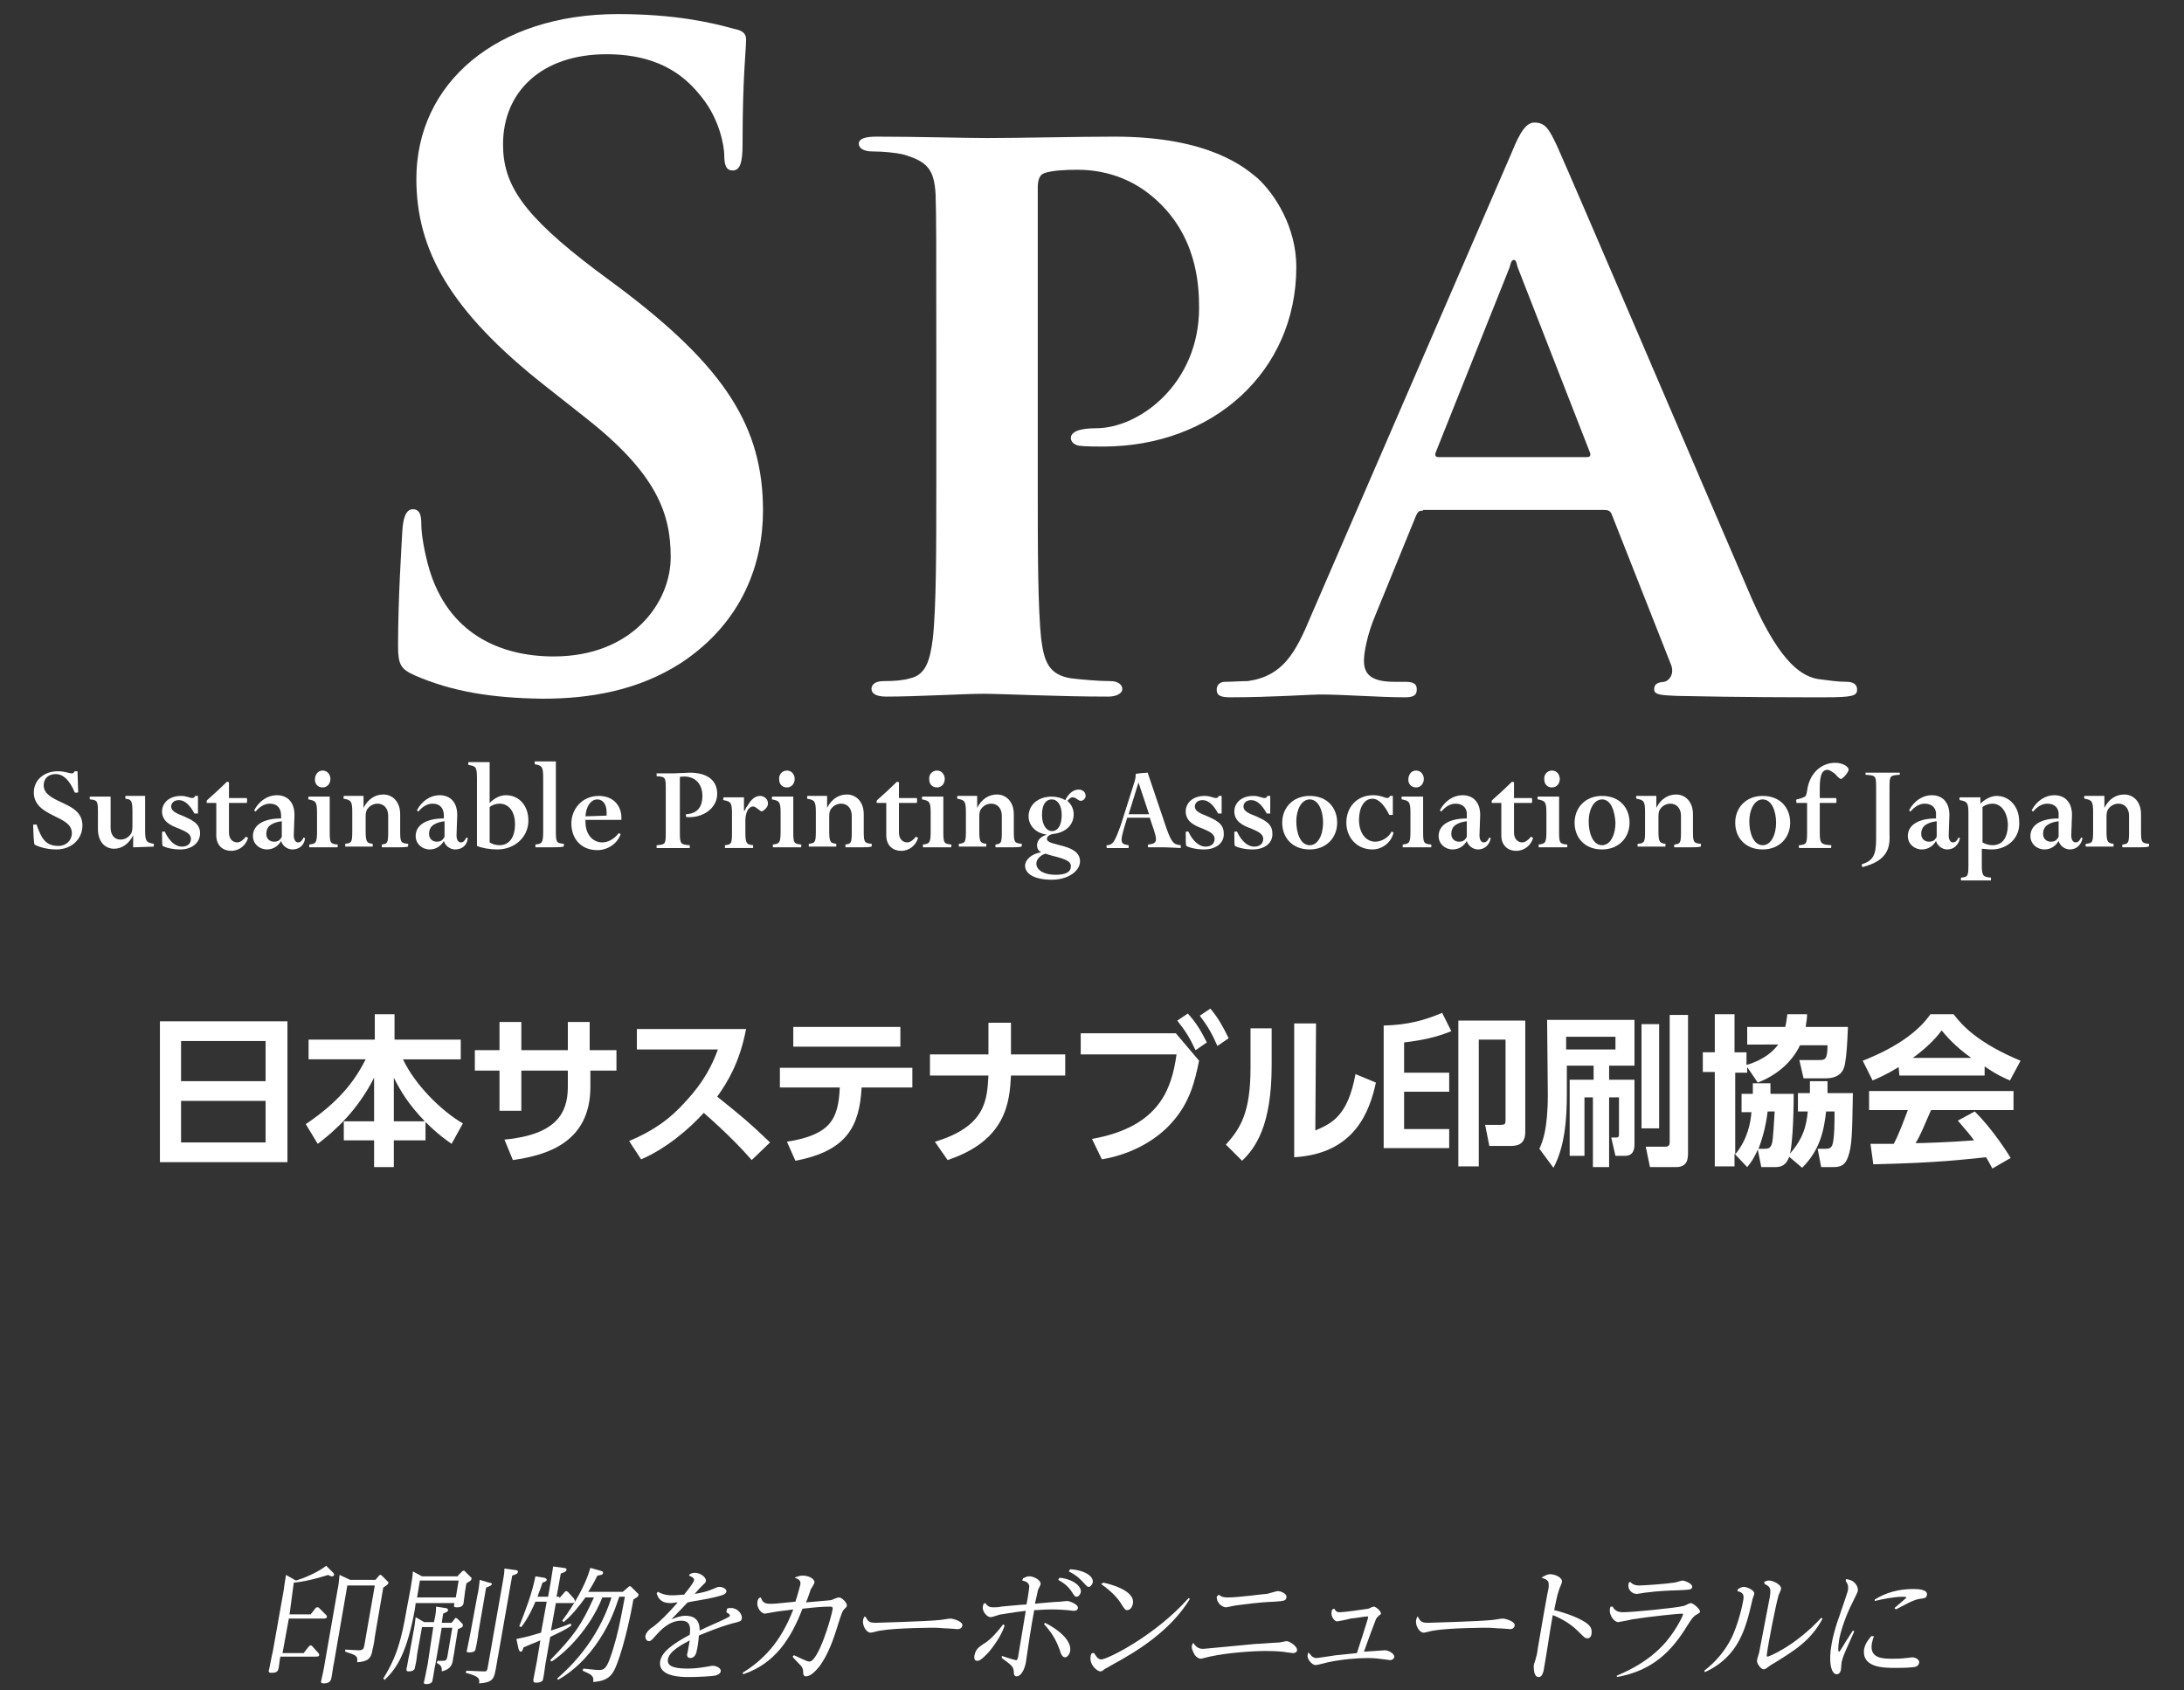 <?xml version="1.0" encoding="utf-8"?>
<!-- Generator: Adobe Illustrator 27.2.0, SVG Export Plug-In . SVG Version: 6.00 Build 0)  -->
<svg version="1.1" id="レイヤー_1" xmlns="http://www.w3.org/2000/svg" xmlns:xlink="http://www.w3.org/1999/xlink" x="0px"
	 y="0px" viewBox="0 0 310 240" style="enable-background:new 0 0 310 240;" xml:space="preserve">
<rect x="0" y="0" width="310" height="240" fill="#333333" stroke="none"/>
<style type="text/css">
	.st0{fill:#FFFFFF;}
</style>
<g>
	<path class="st0" d="M41.1,229.2h3l0.7-0.9c0.1-0.1,0.1-0.1,0.3-0.1c0.1,0,0.1,0,0.2,0.1l1,1c0.1,0.1,0.1,0.2,0.1,0.3
		c0,0.2-0.4,0.2-0.5,0.2H41l-0.9,4.9h3l0.7-0.9c0.1-0.1,0.2-0.2,0.3-0.2s0.2,0.1,0.2,0.1l0.9,1c0.1,0.1,0.1,0.2,0.1,0.3
		c0,0.2-0.3,0.2-0.5,0.2h-5c-0.1,0.3-0.2,1.6-0.3,1.8c-0.1,0.5-0.7,0.5-1,0.5c-0.4,0-0.4-0.2-0.3-0.5c0.1-0.4,0.4-2.1,0.5-2.4l1.6-9
		c0-0.3,0.2-1.3,0.3-2l1.4,0.8c2-0.6,3.7-1.6,4.3-2.1l1,1c0.1,0.2,0.2,0.2,0.1,0.3c0,0.2-0.2,0.2-0.3,0.2s-0.2,0-0.5-0.2
		c-0.7,0.2-2.8,0.9-4.9,1.1L41.1,229.2z M49.7,224.3h3.6l0.5-0.6c0.1-0.1,0.1-0.1,0.2-0.1c0.1,0,0.2,0.1,0.2,0.1l0.8,0.8
		c0.1,0.1,0.2,0.2,0.1,0.3c0,0.1-0.1,0.2-0.7,0.6l-1.2,7c0,0.2-0.2,1.4-0.3,1.7c-0.2,1.4-0.7,1.8-2.2,1.9c0.1-0.9-0.1-1-1.7-1.5
		v-0.3l1.9,0.1c0.6,0,0.7-0.2,0.8-0.6l1.5-8.6h-3.9l-1.9,11c-0.1,0.3-0.3,2-0.4,2.3c-0.1,0.4-0.5,0.6-1,0.6c-0.4,0-0.5-0.1-0.4-0.4
		c0.1-0.4,0.5-2.3,0.5-2.5l1.8-10.3c0.2-0.9,0.2-1.4,0.3-2.2L49.7,224.3z"/>
	<path class="st0" d="M65,223.7l0.6-0.6c0.1-0.1,0.2-0.1,0.2-0.1s0.2,0,0.2,0.1l0.8,0.8c0.1,0.1,0.2,0.1,0.1,0.3
		c0,0.2-0.1,0.2-0.7,0.6L66,226c0,0.2-0.2,1.4-0.2,1.6c-0.1,0.6-0.7,0.6-1,0.6c-0.4,0-0.4-0.1-0.3-0.6H59l-0.1,0.8
		c-1.1,6.1-2.5,8.4-4.3,10.1l-0.2-0.2c1.9-3,2.6-5.6,3.3-9.7l0.6-3.2c0.1-0.8,0.3-1.6,0.3-2.3l1.3,0.7H65V223.7z M61.5,231h-1.6
		l-0.7,3.9c0,0.3-0.2,1.5-0.3,1.8c0,0.2-0.1,0.6-0.9,0.6c-0.3,0-0.3-0.1-0.3-0.4c0.1-0.3,0.3-1.7,0.4-2l0.6-3.3
		c0.1-0.4,0.2-1.2,0.3-2l1.2,0.7h1.4l0.1-0.5c0.1-0.3,0.2-1.1,0.2-1.7l1.3,0.2c0.2,0,0.4,0.1,0.4,0.3c0,0.1,0,0.2-0.7,0.5l-0.2,1.3
		h1.4l0.4-0.5c0.1-0.1,0.1-0.2,0.2-0.2s0.1,0.1,0.2,0.1l0.7,0.7c0.1,0.1,0.1,0.1,0.1,0.3s-0.2,0.3-0.7,0.5l-0.5,3.1
		c0,0.2-0.2,1-0.2,1.2c-0.1,0.7-0.3,1.4-1.6,1.7c0-0.4,0.1-0.8-0.7-1.2l0.1-0.3h0.7c0.5,0,0.6-0.1,0.7-0.6l0.7-4.1h-1.5l-0.9,5.2
		c-0.1,0.3-0.3,1.8-0.4,2.2c0,0.2-0.1,0.6-0.9,0.6c-0.3,0-0.4-0.1-0.3-0.4c0.1-0.3,0.4-2,0.5-2.4L61.5,231z M59.6,224.4l-0.4,2.4
		h5.5l0.4-2.4H59.6z M73.1,222.9c0.2,0,0.5,0.1,0.4,0.3c0,0.2-0.2,0.3-0.8,0.5l-2,11.4c-0.1,0.4-0.3,1.9-0.4,2.2
		c-0.2,1-0.4,1.6-2.3,1.7c0.1-0.6,0.1-1-1.9-1.5l0.1-0.3l2.4,0.1c0.4,0,0.5,0,0.6-0.4l2.2-12.5c0.1-0.6,0.2-1.1,0.2-1.7L73.1,222.9z
		 M69.4,224.7c0.2,0,0.5,0.1,0.4,0.2c0,0.2-0.3,0.3-0.8,0.5l-1.1,6.4c0,0.3-0.3,2-0.4,2.3c0,0.2-0.1,0.5-0.9,0.5
		c-0.4,0-0.4-0.1-0.3-0.4c0.1-0.4,0.4-2.1,0.5-2.5l1-5.4c0.1-0.3,0.2-1.1,0.3-2L69.4,224.7z"/>
	<path class="st0" d="M79.4,226.9l0.7-0.8c0.1-0.1,0.1-0.2,0.3-0.2c0.1,0,0.1,0.1,0.2,0.1l0.9,1c0,0.1,0.1,0.2,0.1,0.3
		c0,0.3-0.3,0.3-0.4,0.3h-2.3l-0.7,3.9c1.6-0.5,2-0.7,2.8-1l0.1,0.3c-1,0.7-2.2,1.2-3,1.6l-0.6,3.4c-0.1,0.4-0.3,2.2-0.4,2.5
		c0,0.2-0.1,0.6-1,0.6c-0.4,0-0.4-0.2-0.4-0.4c0.1-0.4,0.4-2.2,0.5-2.6l0.5-3c-1.5,0.6-1.7,0.7-2.4,1c-0.1,0.4-0.2,0.6-0.4,0.6
		c-0.1,0-0.2-0.1-0.3-0.4l-0.3-1.4c1.6-0.3,2.8-0.7,3.5-0.9l0.8-4.4H76c-0.3,0.7-1,2.3-2,3.6l-0.3-0.1c0.9-2.3,1.8-4.6,2.3-7.1
		l1.2,0.2c0.1,0,0.4,0.1,0.4,0.3s-0.3,0.3-0.6,0.4c-0.3,1-0.5,1.3-0.7,2h1.5l0.4-2.3c0.2-1.3,0.3-1.8,0.3-2l1.5,0.2
		c0.2,0,0.5,0.1,0.4,0.3c0,0.1-0.1,0.3-0.8,0.5l-0.6,3.3h0.4V226.9z M89.1,225.4c0.1-0.1,0.2-0.2,0.3-0.2c0.1,0,0.2,0.1,0.2,0.1
		l0.9,0.9c0.1,0.1,0.2,0.1,0.1,0.3c0,0.2-0.1,0.2-0.7,0.6c-0.5,3-1.7,8-2.7,10c-0.7,1.4-1.8,1.6-3,1.7c0.1-0.8-0.1-1-1.5-1.6
		l0.1-0.3c1.8,0.2,2,0.2,2.3,0.2c0.9,0,1.2-0.7,1.9-2.9c0.7-2.3,0.9-3.3,1.7-7.5h-0.8c-0.5,1.4-1.1,3.5-2.9,6.2
		c-1.5,2.3-3.6,4.4-5.8,5.6l-0.1-0.2c1.7-1.5,5.7-5.2,7.7-11.5h-1.3c-1.8,4.5-5.2,7.8-7.2,9.1l-0.2-0.2c3.3-3.4,4.4-4.9,6.2-8.9
		h-1.2c-1,1.4-2.1,2.7-3.1,3.5l-0.2-0.2c1.7-2.3,3.3-5,4-7.5l1.4,0.4c0.3,0.1,0.4,0.1,0.4,0.3c0,0.3-0.3,0.3-0.8,0.4
		c-0.3,0.6-0.6,1.2-1.3,2.3h4.9L89.1,225.4z"/>
	<path class="st0" d="M103.2,228.4c0.2-0.1,0.3-0.1,0.6-0.1c0.9,0,1.6,0.9,1.5,1.5c-0.1,0.4-0.2,0.4-1.4,0.7
		c-2.1,0.6-3.7,1.3-4.7,1.7c0,0.3-0.2,1.9-0.3,2.1c0,0.2-0.2,1.1-0.9,1.1c-0.6,0-0.5-0.6-0.4-0.8l0.3-1.7c-1.1,0.6-2.9,1.5-3.1,2.7
		c-0.1,0.8,0.5,1.3,2.8,1.3c0.9,0,1.8-0.1,2.9-0.3c0.5-0.1,0.6-0.1,0.7-0.1c0.4,0,1.2,0.3,1.1,0.8c-0.1,0.4-0.5,0.5-0.8,0.6
		c-0.6,0.1-2.5,0.2-3.7,0.2c-1,0-4.4,0-4.1-2.2c0.2-1.3,1.6-2.4,4.2-3.8c0.1-0.9,0.2-2-1.2-2c-1.7,0-2.9,1.3-3.7,2.2
		c-0.6,0.7-0.7,0.7-0.9,0.7c-0.3,0-0.5-0.3-0.5-0.7c0.1-0.6,0.7-1.1,1.2-1.4c1-0.8,2-1.8,3.4-3.4c-0.3,0-0.7,0.1-1,0.1
		c-1.5,0-1.8-0.8-2-1.4l0.2-0.2c0.2,0.1,0.8,0.5,2,0.5c0.6,0,1.4-0.1,1.7-0.1c0.4-0.5,1.3-1.6,1.4-2c0.1-0.3-0.2-0.5-0.7-0.7
		l0.1-0.2c0.2-0.1,0.4-0.2,0.7-0.2c0.8,0,1.6,0.6,1.6,1.1c0,0.3-0.2,0.4-0.6,0.8c-0.2,0.2-0.5,0.5-1,1.1c1.2-0.2,1.9-0.4,2.6-0.7
		c0.5-0.2,0.6-0.3,0.9-0.3c0.5,0,1.1,0.3,1,0.7s-0.6,0.5-1.8,0.8c-1.2,0.3-2.3,0.4-3.7,0.7c-0.2,0.2-1.5,1.6-2.3,2.4
		c0.6-0.2,1.2-0.5,2-0.5c2.1,0,2,1.7,2,2.1c1.2-0.6,2.5-1.1,3.7-1.7c0.4-0.2,0.6-0.3,0.6-0.4c0-0.3-0.4-0.4-0.5-0.5L103.2,228.4z"/>
	<path class="st0" d="M113,223.9c0.3-0.1,0.5-0.2,1-0.2c0.8,0,1.7,0.5,1.6,1c0,0.1-0.4,0.8-0.5,0.9c-0.1,0.3-0.5,1.5-0.7,1.9
		c0.2,0,3.3-0.3,3.4-0.3c0.2,0,0.4-0.1,0.6-0.2c0.5-0.2,0.6-0.2,0.7-0.2c0.4,0,1.2,0.8,1.1,1.2c0,0.1-0.1,0.2-0.4,0.5
		c-0.2,0.2-0.3,0.4-0.9,2.3c-0.6,2-1.4,4.2-2.6,5.8c-0.5,0.6-1.2,1.4-1.9,1.4c-0.4,0-0.4-0.4-0.4-0.7c0-0.4-0.2-0.7-0.4-0.9
		c-0.2-0.2-1-1-1.1-1.2l0.2-0.2c1.9,0.9,2,0.9,2.2,0.9c1.2,0,3-5.8,3.3-7.5c0-0.2-0.1-0.3-0.3-0.3c-1.2,0-2.2,0.1-4,0.3
		c-1.6,4.2-3.9,7.8-8.4,9.3l-0.1-0.2c2.9-1.8,5.4-4.3,7.2-9c-1.3,0.2-1.8,0.2-2.9,0.4l-1.1,0.2c-0.6,0-1.2-0.9-1.1-1.6
		c0-0.2,0.1-0.4,0.2-0.6l0.3-0.1c0.2,0.7,0.6,0.9,1.3,0.9c0.5,0,0.8,0,3.6-0.3c0.4-1.2,0.6-2.1,0.7-2.4c0.1-0.6-0.2-0.8-0.8-1
		L113,223.9z"/>
	<path class="st0" d="M122.9,229.6c0.3,0.6,0.5,0.8,1.4,0.8c0,0,7.3-0.2,9.1-0.4c0.2,0,1.2-0.2,1.5-0.2c0.4,0,1.8,0.4,1.7,1
		c-0.1,0.4-0.4,0.5-0.7,0.5c-0.2,0-1.1-0.1-1.3-0.1c-0.6,0-1.3-0.1-1.9-0.1c-0.3,0-5.3,0-7.7,0.4c-0.2,0-1.2,0.3-1.4,0.3
		c-0.7,0-1.2-1.1-1.1-1.7c0-0.2,0.1-0.4,0.2-0.6L122.9,229.6z"/>
	<path class="st0" d="M142.6,230.8c-0.3,0.9-0.9,2.1-2.2,3.7c-1.2,1.3-1.5,1.3-1.7,1.3c-0.5,0-0.4-0.6-0.4-0.7
		c0.2-1,0.6-1.2,1.3-1.7c0.7-0.4,1.5-1.1,2.8-2.8L142.6,230.8z M142.2,235.1c0.3,0.1,1.8,0.6,2,0.6s0.2-0.1,0.3-0.4
		c0.3-1.8,0.8-4.8,1.1-6.6c-1.8,0.2-3.3,0.5-3.5,0.5s-1.2,0.4-1.5,0.4c-0.5,0-1.2-0.8-1.1-1.5c0-0.1,0.1-0.2,0.1-0.4l0.3-0.1
		c0.2,0.4,0.5,0.6,1.1,0.6c0.3,0,0.7,0,1.1-0.1c0.1,0,3-0.3,3.6-0.3c0.2-0.9,0.4-2.4,0.4-2.6c-0.1-0.6-0.6-0.7-1-0.8l0.1-0.3
		c0.2-0.1,0.5-0.3,0.9-0.3c0.7,0,1.7,0.6,1.6,1.1c0,0.2-0.4,0.8-0.4,1c-0.1,0.4-0.2,1-0.4,1.8c0.7-0.1,3.2-0.3,3.6-0.3
		c0.1,0,0.8-0.1,1-0.1c0.3,0,1.6,0.5,1.5,1c0,0.2-0.2,0.4-0.6,0.4l-0.9-0.1c-0.2,0-1-0.1-2.2-0.1s-1.9,0.1-2.5,0.1
		c-0.4,2.1-0.9,5.4-1.2,7.5c-0.2,1-0.7,1.9-1.3,1.9c-0.3,0-0.4-0.2-0.4-0.7c-0.1-0.7-0.2-0.8-1.7-1.9L142.2,235.1z M148.3,230.4
		c0.5,0.2,3.9,2,3.6,4c-0.1,0.6-0.5,0.9-0.7,0.9c-0.4,0-0.6-0.4-0.8-1.1c-0.3-0.8-0.8-2.1-2.2-3.6L148.3,230.4z M150.4,224
		c2,0.2,3.2,1.3,3,2.1c-0.1,0.3-0.3,0.6-0.6,0.6c-0.2,0-0.3-0.1-0.6-0.6c-0.7-1.1-1.5-1.5-2-1.8L150.4,224z M151.9,222.8
		c2,0.1,3.4,1,3.2,1.9c-0.1,0.3-0.3,0.6-0.6,0.6c-0.2,0-0.2-0.1-0.8-0.7c-0.8-0.9-1.6-1.3-2-1.5L151.9,222.8z"/>
	<path class="st0" d="M155.3,234.7c0.2,0.3,0.5,0.9,1,0.9c0.9,0,7.7-3.4,12.4-8.7l0.2,0.1c-2.8,4.6-7.6,7.5-11.1,9.4
		c-0.4,0.2-0.6,0.4-0.9,0.5c-0.4,0.3-0.5,0.4-0.7,0.4c-0.5,0-1.6-1-1.4-2.1c0-0.2,0.1-0.4,0.2-0.5L155.3,234.7z M156.6,224.7
		c0.5,0.1,4.6,1,4.2,3c-0.1,0.5-0.4,0.9-0.8,0.9c-0.3,0-0.4-0.2-0.8-0.8c-0.4-0.7-1.2-1.7-2.9-2.9L156.6,224.7z"/>
	<path class="st0" d="M169.4,233.3c0.3,0.4,0.6,0.8,1.4,0.8c0.2,0,6.2-0.6,7.4-0.7c0.5,0,2.8-0.2,3.3-0.2c0.2,0,1-0.2,1.1-0.2
		c0.5,0,1.6,0.8,1.5,1.3c0,0.2-0.2,0.4-0.6,0.4c-0.1,0-0.6-0.1-0.8-0.1c-0.5-0.1-1.5-0.2-3-0.2c-1.7,0-5.2,0.2-8,0.8
		c-0.1,0-1.1,0.3-1.2,0.3c-0.6,0-1-0.6-1.1-0.9c-0.3-0.6-0.3-0.8-0.1-1.3L169.4,233.3z M173,226.4c0.2,0.2,0.5,0.4,1.3,0.4
		c1.5,0,5.1-0.5,5.4-0.5c0.3,0,1.4-0.4,1.7-0.4s1.3,0.3,1.2,0.9c-0.1,0.5-0.4,0.5-1.7,0.6c-2.5,0.1-4.4,0.4-5.2,0.5
		c-0.3,0-1.5,0.3-1.7,0.3c-0.3,0-1.3-0.4-1.3-1.5L173,226.4z"/>
	<path class="st0" d="M186,234.9c0.1,0.2,0.4,0.5,0.9,0.5c0.1,0,1.4-0.2,2.1-0.3c0.4-0.1,1.9-0.2,3.6-0.4c0.1-0.3,1.6-4.9,1.6-5.1
		c0-0.1,0-0.1-0.2-0.1c-0.3,0-1.3,0.2-2.3,0.3c-0.3,0.1-1.8,0.4-1.9,0.4c-0.4,0-0.9-0.7-0.8-1.3c0-0.2,0.1-0.3,0.1-0.4l0.3-0.1
		c0.2,0.4,0.4,0.5,0.8,0.5c0.6,0,3.4-0.4,4-0.5c0.1,0,0.6-0.3,0.8-0.3c0.3,0,1.1,0.7,1,1c0,0.1-0.1,0.2-0.2,0.2
		c-0.3,0.3-0.4,0.4-0.5,0.6c-0.1,0.2-1.5,4-1.7,4.6c0.2,0,1.3-0.1,1.5-0.1s1.2-0.1,1.5-0.1c0.5,0,1.4,0.5,1.3,1
		c-0.1,0.3-0.4,0.4-0.6,0.4c-0.1,0-0.6-0.1-0.7-0.1c-0.8-0.1-1.5-0.2-2.4-0.2c-1.7,0-3.8,0.2-5.7,0.6c-0.3,0.1-1.6,0.4-1.8,0.4
		c-0.4,0-1.2-0.8-1.1-1.4c0-0.1,0.1-0.3,0.1-0.4L186,234.9z"/>
	<path class="st0" d="M201.3,229.6c0.3,0.6,0.5,0.8,1.4,0.8c0,0,7.3-0.2,9.1-0.4c0.2,0,1.2-0.2,1.5-0.2c0.4,0,1.8,0.4,1.7,1
		c-0.1,0.4-0.4,0.5-0.6,0.5c-0.2,0-1.1-0.1-1.3-0.1c-0.6,0-1.3-0.1-1.9-0.1c-0.3,0-5.3,0-7.7,0.4c-0.2,0-1.2,0.3-1.4,0.3
		c-0.7,0-1.2-1.1-1.1-1.7c0-0.2,0.1-0.4,0.2-0.6L201.3,229.6z"/>
	<path class="st0" d="M219.1,223.8c0.3-0.1,0.5-0.3,0.9-0.3c0.8,0,1.8,0.5,1.7,1.1c0,0.2-0.4,1-0.4,1.1c-0.3,0.8-0.5,2-0.7,2.9
		c2.1,0.5,4.2,1.4,4.9,2.1c0.3,0.3,0.5,0.7,0.4,1.3s-0.5,0.6-0.6,0.6c-0.3,0-0.4-0.1-1.3-1c-0.8-0.8-1.9-1.6-3.6-2.3
		c-0.4,2.2-0.9,5.7-1.3,7.9c-0.1,0.3-0.2,0.9-0.7,0.9c-0.7,0-0.7-1.2-0.7-1.6c0-0.2,0.3-0.9,0.3-1.1c0.2-0.6,0.2-0.9,0.3-1.5
		c0.4-2.4,1.4-8.1,1.5-8.4c0.1-1,0-1.2-1-1.5L219.1,223.8z"/>
	<path class="st0" d="M228.9,228.1c0.3,0.6,0.8,0.8,1.5,0.8c1.2,0,7.5-0.6,8.6-0.9c0.1,0,0.8-0.4,1-0.4c0.3,0,1.3,0.8,1.3,1.2
		c0,0.2-0.1,0.2-0.6,0.5c-0.4,0.3-0.5,0.4-1.2,1.5c-2.2,3.6-4.9,6.4-10,7.3v-0.2c4.8-2,6.9-4.5,8.1-6.3c0.8-1.2,1.3-2.3,1.3-2.4
		c0-0.1-0.1-0.1-0.2-0.1c-0.5,0-4.4,0.4-7,0.8c-0.3,0.1-2,0.4-2,0.4c-0.6,0-1.3-1-1.2-1.8c0-0.2,0.1-0.3,0.1-0.4L228.9,228.1z
		 M231.4,224.6c0.3,0.3,0.6,0.5,1.3,0.5c0.5,0,3.6-0.2,4.9-0.4c0.2,0,1.1-0.3,1.2-0.3c0.3,0,1.4,0.4,1.4,0.9
		c-0.1,0.4-0.1,0.4-2.4,0.5c-0.6,0-2.6,0.1-4.1,0.3c-0.2,0-1.2,0.2-1.4,0.2c-0.6,0-1.4-0.6-1.1-1.6L231.4,224.6z"/>
	<path class="st0" d="M246.7,225.6c0.2-0.1,0.5-0.3,0.8-0.3c0.5,0,1.6,0.5,1.5,1c0,0.1-0.3,0.8-0.3,1c-0.9,3.9-1.9,7.9-6.7,10.1
		l-0.1-0.2c1.7-1.3,3-2.9,3.9-4.7c0.7-1.5,1.3-3.5,1.6-5.1c0.2-0.9,0.1-1.3-0.8-1.5L246.7,225.6z M250.4,224.6
		c0.2-0.1,0.4-0.2,0.7-0.2c0.6,0,1.8,0.6,1.7,1.2c0,0.2-0.4,0.9-0.4,1.1c-0.3,1-1.4,6.5-1.6,8.1c0,0.1-0.1,0.4,0.1,0.4
		c0.2,0,3.9-1.5,7.6-5.5l0.2,0.1c-1.7,3.2-4.1,4.6-7,6.4c-0.1,0-0.6,0.4-0.9,0.6c-0.1,0.1-0.3,0.2-0.5,0.2c-0.3,0-1-0.8-0.9-1.3
		c0-0.2,0.3-1,0.3-1.1c0.2-1.1,1.2-6.3,1.5-7.8c0.2-1.3,0.1-1.5-0.7-1.9L250.4,224.6z"/>
	<path class="st0" d="M262,224.2c1.4,0.1,1.8,1.2,1.7,1.7c0,0.1-0.5,1.1-0.6,1.3c-1.6,3.1-2.1,5.6-2.1,6c-0.1,0.7-0.1,1.3,0,1.3
		s0.1,0,0.3-0.3c0.1-0.2,1.1-1.8,1.7-2.7l0.2,0.1c-0.2,0.4-1,2.3-1.2,2.7c-0.4,0.9-0.5,1.3-0.6,1.7c0,0.2-0.1,0.9-0.1,1.1
		c-0.1,0.4-0.3,0.6-0.6,0.6c-0.8,0-1.2-1.8-0.7-4.4c0.1-0.5,0.3-1.7,1.1-3.9c0.4-1.2,1.1-3.2,1.2-3.6c0.1-0.8-0.1-1-0.3-1.3V224.2z
		 M266,232.3c-0.1,0.2-0.2,0.5-0.3,1c-0.4,2.2,1.6,2.2,3,2.2c0.4,0,1.1,0,1.8-0.1c0.3,0,0.8-0.1,0.9-0.1c0.6,0,1.1,0.4,1,0.8
		c-0.1,0.5-0.6,0.6-0.9,0.6c-0.7,0.1-2,0.1-2.4,0.1c-1.7,0-4.9,0-4.5-2.7c0.2-0.9,0.7-1.4,1-1.8H266z M266.1,227.1
		c1.6-1,3.4-1.5,5.5-1.5c0.8,0,2.1,0.1,1.9,0.9c-0.1,0.4-0.3,0.4-1,0.5c-0.9,0.1-2.4,1-3.4,1.5l-0.2-0.2c0.2-0.2,1.7-1.4,1.7-1.5
		s-0.4-0.1-0.5-0.1c-1.2,0-2.7,0.3-4,0.6V227.1z"/>
</g>
<g>
	<g>
		<path class="st0" d="M40.8,145v20H22.7v-20H40.8z M25.7,153.5h12v-5.7h-12V153.5z M25.7,156.3v5.9h12v-5.9H25.7z"/>
		<path class="st0" d="M53.1,159.2V153c-2.3,4.6-5.6,7.6-8,9.4l-1.7-2.8c4.6-3.1,6.9-6,8.5-9.2h-8.1v-2.8h9.4V144H56v3.6h9.4v2.8
			h-8.2c1.7,3.6,5.4,7.3,8.5,9.1l-1.6,2.9c-0.7-0.5-1.9-1.3-3.7-3.1v2.6h-4.5v3.8h-2.8v-3.8h-4.3v-2.7L53.1,159.2L53.1,159.2z
			 M60.3,159.2c-2.3-2.4-3.4-4.2-4.4-6.2v6.2H60.3z"/>
		<path class="st0" d="M87.5,149.1v2.9h-3.7v2.3c0,7.8-6,9.7-11,10.4l-1.2-2.9c7.3-0.7,9-3.7,9-7.5V152H74v5.7h-3.1V152h-3.5v-2.9
			h3.5v-4H74v4h6.6v-4h3.1v4H87.5z"/>
		<path class="st0" d="M105.9,146.1c-0.9,4.7-2.6,7.5-4.1,9.6c3.5,2.8,4.7,3.8,7.5,6.5l-2.6,2.5c-1.4-1.6-3.4-3.7-6.8-6.7
			c-2.2,2.4-5.4,5.1-8.9,6.6l-1.7-2.6c3.3-1.4,5.7-3,8.1-5.7c2.5-2.7,3.7-5.1,4.5-7.3H90.4v-2.9L105.9,146.1L105.9,146.1z"/>
		<path class="st0" d="M111.7,162.1c6.2-1,7.3-3.2,7.5-7.7h-8.5v-2.8h18.8v2.8h-7.2c-0.3,5.4-2,9-9.4,10.4L111.7,162.1z
			 M127.8,145.8v2.8h-15.2v-2.8H127.8z"/>
		<path class="st0" d="M151.2,149.7v3h-7.7c-0.2,3.7-0.6,9.2-9,12l-1.8-2.6c7.3-2.2,7.4-6,7.6-9.4H132v-3h8.3v-4.5h3.2v4.5H151.2z"
			/>
		<path class="st0" d="M166.9,146.7l3.3,3.9c-0.6,2.9-1.3,5.9-3.8,8.7c-1.9,2.2-5.3,4.5-10,5.3l-1.4-2.9c9.5-1.7,11.3-7,12-12h-13.6
			v-3H166.9z M168.6,143.9c1.1,1.2,1.8,2.3,2.7,4.1l-1.6,1.1c-0.8-1.7-1.4-2.7-2.6-4.2L168.6,143.9z M171.8,143.2
			c1.1,1.3,1.7,2.4,2.6,4.2l-1.6,1.1c-0.8-1.8-1.3-2.7-2.5-4.3L171.8,143.2z"/>
		<path class="st0" d="M180.5,151.3c0,8.5-2.3,11.7-4.2,13.5l-2.3-2.3c2.1-2.3,3.5-4.6,3.5-10.9V146h3V151.3z M186.7,160.5
			c2.3-1,4.6-2,5.7-8l2.9,1.2c-0.9,4.1-3,10.1-11.6,10.6v-19h3.1L186.7,160.5L186.7,160.5z"/>
		<path class="st0" d="M196.5,145.6c3.3-0.1,5.6-0.7,8.2-1.8l1.3,2.6c-2.2,0.9-4.2,1.3-6.7,1.6v4.3h6.4v2.7h-6.4v5.3h6.4v2.7h-9.3
			v-17.4H196.5z M216.5,160.7c0,2-1.4,2-2.3,2h-2.8l-0.6-3h2.2c0.6,0,0.7-0.1,0.7-0.7v-11.4h-3.8v18H207v-20.7h9.5V160.7z"/>
		<path class="st0" d="M219.6,144.8H232v6.5h-3.6v2h3.6v9.2c0,0.3,0,1.6-1.3,1.6h-1.4l-0.6-2.6h0.6c0.3,0,0.5,0,0.5-0.4v-5.3h-1.4
			v9.9h-2.3v-9.9h-1.2v8.3h-2.1v-10.8h3.4v-2h-3.8v4c0,3.7-0.3,7.5-1.9,10.5l-2-2.7c0.4-0.9,1.2-2.6,1.2-7.7L219.6,144.8
			L219.6,144.8z M222.3,147.2v1.8h7v-1.8H222.3z M233,160.2v-14.8h2.5v14.8H233z M236.9,144.1h2.7v19.5c0,0.8,0,2.1-1.7,2.1h-3.7
			l-0.6-2.9h2.8c0.5,0,0.6-0.3,0.6-0.6v-18.1H236.9z"/>
		<path class="st0" d="M249.5,163.2c-0.5,1.2-1,1.9-1.5,2.5l-1.8-1.9v1.8h-2.8v-13.4h-1.7v-2.8h1.7V144h2.8v5.4h1.7v1.8
			c2.7-0.8,3.9-2.1,4.5-2.9H248v-2.5h5.4c0.2-0.8,0.2-1.2,0.3-1.8h2.8c0,0.6-0.1,1.1-0.2,1.8h6c-0.1,2.5-0.2,4-0.4,5.1
			c-0.1,0.7-0.4,2.2-2.8,2.2H256l-0.6-2.6h2.8c0.8,0,1.2,0,1.2-2.1h-3.9c-1.2,2.5-3.4,4.3-6,5.3l-1.5-2.2v0.8h-1.7v11.6
			c1.8-2.2,2.2-4.6,2.3-6h-1.4v-2.6h1.6c0-0.3,0-0.5,0-1.5h2.5c0,0.6,0,1,0,1.5h3.3c0,0.5,0,7.4-0.7,9.1c-0.2,0.4-0.5,1.3-1.9,1.3
			h-2L249.5,163.2z M250.5,163.1c0.5,0,0.8-0.1,1-0.7c0.2-0.6,0.3-3.3,0.4-4.6h-1c-0.2,1.7-0.6,3.5-1.3,5.3H250.5z M256.9,155.2
			c0-0.6,0-0.9,0-1.7h2.5c0,0.5,0,0.8,0,1.7h3.6c-0.1,5.5-0.1,7.5-0.7,9.1c-0.4,1.1-1,1.4-2.1,1.4h-1.7l-0.5-2.6h1
			c0.5,0,0.9,0,1.1-0.6c0.3-0.9,0.3-3.6,0.3-4.7h-1.2c-0.3,2.6-0.8,5.4-3.4,8l-2-1.7c2.2-2.4,2.6-4.3,2.8-6.3h-1.4v-2.6L256.9,155.2
			L256.9,155.2z"/>
		<path class="st0" d="M269.5,151.5c-1.8,1.1-3,1.6-3.7,1.9l-1.4-2.8c5.6-2.2,8.3-4.7,9.6-6.6h3.3c1.2,1.6,3.5,4.1,9.5,6.6l-1.5,2.8
			c-0.7-0.3-1.9-0.8-3.6-2v1.3h-12.1L269.5,151.5L269.5,151.5z M282.8,165.9c-0.3-0.5-0.4-0.8-0.9-1.6c-3,0.3-6.7,0.8-16,1l-0.4-2.9
			c0.3,0,2.8,0,3.3,0c0.7-1.3,1.4-3.2,2-4.8h-5.5v-2.7h20.5v2.7h-11.7c-0.9,2-1.4,3.4-2.2,4.7c0.7,0,4.6-0.1,8.3-0.4
			c-0.5-0.7-1.1-1.4-2.3-2.8l2.4-1.3c2.6,2.6,4.6,5.8,5.1,6.6L282.8,165.9z M279.8,150.2c-2.5-1.8-3.6-3.2-4.2-3.9
			c-1.1,1.5-2.7,2.9-4.1,3.9H279.8z"/>
	</g>
	<g>
		<g>
			<path class="st0" d="M58.9,95.9c-2-0.9-2.4-1.5-2.4-4.2c0-6.8,0.5-14.2,0.6-16.2c0.1-1.9,0.5-3.2,1.5-3.2c1.1,0,1.2,1.1,1.2,2.1
				c0,1.6,0.5,4.2,1.1,6.3c2.7,9.2,10,12.5,17.7,12.5c11.1,0,16.6-7.6,16.6-14.1c0-6.1-1.9-11.8-12.1-19.8l-5.7-4.5
				C63.8,44.1,59.1,35.4,59.1,25.4C59.1,11.8,70.5,2,87.7,2c8.1,0,13.3,1.2,16.5,2.1c1.1,0.2,1.7,0.6,1.7,1.5
				c0,1.6-0.5,5.2-0.5,14.9c0,2.7-0.4,3.7-1.4,3.7c-0.9,0-1.2-0.7-1.2-2.2c0-1.1-0.6-5-3.2-8.2c-1.9-2.4-5.4-6.1-13.5-6.1
				c-9.2,0-14.7,5.3-14.7,12.8c0,5.7,2.8,10,13.1,17.8l3.5,2.6c15,11.3,20.3,19.8,20.3,31.6c0,7.2-2.7,15.7-11.6,21.6
				c-6.2,4-13.1,5.1-19.7,5.1C69.8,99.1,64.2,98.2,58.9,95.9z"/>
			<path class="st0" d="M132.9,49.9c0-16,0-19-0.1-22.3c-0.2-3.6-1.2-4.7-4.7-5.7c-0.9-0.2-2.7-0.4-4.3-0.4c-1.1,0-1.9-0.4-1.9-1.1
				s0.9-1,2.5-1c5.7,0,12.6,0.2,15.7,0.2c4.5,0,13.1-0.2,18.1-0.2c13.6,0,18.6,4.5,20.3,5.9c2.4,2.2,5.5,6.9,5.5,12.6
				c0,14.9-11.9,25.5-27.4,25.5c-0.5,0-2.7,0-3.2-0.1c-0.6,0-1.4-0.4-1.4-1.1c0-0.9,1.2-1.4,3.6-1.4c6.1,0,14.6-6.3,14.6-17.1
				c0-3.5-0.4-10.4-6.4-15.6c-4-3.5-8.4-4-10.9-4c-1.6,0-3.7,0.1-4.7,0.5c-0.6,0.2-0.9,0.9-0.9,2v41.7c0,9.7,0,18,0.5,22.5
				c0.4,3,1,5,4.2,5.5c1.6,0.2,4,0.4,5.6,0.4c1.2,0,1.7,0.6,1.7,1.1c0,0.7-0.9,1.1-2,1.1c-7.3,0-15-0.4-17.8-0.4
				c-2.5,0-9.4,0.4-13.7,0.4c-1.4,0-2.1-0.4-2.1-1.1c0-0.5,0.4-1.1,1.7-1.1c1.6,0,2.8-0.1,3.8-0.4c2.2-0.5,2.8-2.5,3.2-5.6
				c0.5-4.5,0.5-12.8,0.5-22.4L132.9,49.9L132.9,49.9z"/>
			<path class="st0" d="M202,72.5c-0.6,0-0.7,0.1-1,0.7l-5.8,14.2c-1.1,2.6-1.6,5.2-1.6,6.4c0,1.9,1,3,4.3,3h1.6
				c1.4,0,1.6,0.5,1.6,1.1c0,0.9-0.6,1.1-1.7,1.1c-3.6,0-8.7-0.4-12.1-0.4c-1.1,0-6.9,0.4-12.6,0.4c-1.4,0-2-0.2-2-1.1
				c0-0.6,0.4-1.1,1.2-1.1c1,0,2.2-0.1,3.2-0.1c5-0.7,6.8-4,9-9.3l28.5-65.8c1.2-3,2.1-4.2,3.2-4.2c1.6,0,2.1,1,3.2,3.3
				c2.6,5.8,20.8,48.4,27.7,64.4c4.2,9.5,7.3,10.9,9.3,11.3c1.6,0.2,2.8,0.4,4.1,0.4c1,0,1.5,0.4,1.5,1.1c0,0.9-0.6,1.1-4.7,1.1
				c-3.8,0-11.8,0-20.9-0.2c-2-0.1-3.2-0.1-3.2-0.9c0-0.6,0.2-1,1.4-1.1c0.7-0.1,1.5-1.1,1-2.4l-8.4-21.3c-0.2-0.6-0.6-0.7-1.1-0.7
				H202V72.5z M225.2,64.9c0.5,0,0.6-0.2,0.5-0.6l-10.3-26.4c-0.1-0.4-0.2-1-0.5-1c-0.4,0-0.5,0.6-0.6,1l-10.5,26.3
				c-0.2,0.5,0,0.7,0.4,0.7C204.2,64.9,225.2,64.9,225.2,64.9z"/>
		</g>
		<g>
			<path class="st0" d="M8,120.6c-1.6,0-2.8-0.5-3.1-0.7c-0.1-0.1-0.2-2.3-0.2-2.8c0,0,0.5-0.1,0.5,0c0.7,2,1.3,3,3.1,3
				c1.1,0,1.9-0.8,1.9-1.8c0-1.3-1.2-1.8-2.6-2.5s-2.8-1.5-2.8-3.3c0-1.7,1.4-3,3.4-3c1,0,1.6,0.3,2,0.3c0.2,0,0.3-0.1,0.4-0.3H11
				l0.1,3c0,0-0.4,0.1-0.5,0c-0.7-1.7-1.6-2.6-2.7-2.6c-1,0-1.7,0.6-1.7,1.6c0,1.2,1.2,1.8,2.5,2.4c1.5,0.7,3,1.4,3,3.3
				C11.7,119.1,10.2,120.6,8,120.6z"/>
			<path class="st0" d="M18.9,120.3v-1.7l0,0c-0.6,1.2-1.6,1.9-2.7,1.9c-1.3,0-2.3-1-2.3-2.8v-2.4c0-1.6-0.1-1.7-1.1-1.8
				c-0.1,0-0.1-0.4,0-0.4h2.9v4.4c0,1,0.5,1.7,1.4,1.7c0.6,0,1.1-0.3,1.4-0.7c0.2-0.2,0.3-0.6,0.3-1.2v-2.1c0-1.6-0.2-1.7-1-1.8V113
				h2.8v4.9c0,1.6,0.2,1.7,1.2,1.9c0.1,0,0,0.4,0,0.4L18.9,120.3L18.9,120.3z"/>
			<path class="st0" d="M25.6,120.6c-1.2,0-2.2-0.3-2.5-0.5c-0.1,0-0.1-1-0.1-2c0,0,0.4-0.1,0.4,0c0.6,1.3,1.5,2.1,2.4,2.1
				c0.8,0,1.3-0.4,1.3-1.1c0-0.8-0.9-1.1-1.8-1.5c-1.1-0.4-2.3-1-2.3-2.4c0-1.1,0.9-2.2,2.7-2.2c0.8,0,1.2,0.3,1.6,0.3
				c0.2,0,0.3-0.1,0.4-0.3h0.4v2.5c0,0-0.4,0-0.5,0c-0.6-1.1-1.3-1.9-2.2-1.9c-0.8,0-1.1,0.5-1.1,0.9c0,0.7,0.8,1,1.8,1.4
				c1.1,0.5,2.3,1,2.3,2.4C28.4,119.6,27.3,120.6,25.6,120.6z"/>
			<path class="st0" d="M29.4,114c-0.1,0-0.1-0.3,0-0.4c0.8-0.7,2.1-1.9,2.8-2.6c0,0,0.3,0,0.3,0.1v2.2H35c0.1,0,0.1,0.7,0,0.7h-2.5
				v4.2c0,0.9,0.5,1.4,1.2,1.4c0.4,0,0.9-0.4,1.2-0.8c0,0,0.3,0.1,0.3,0.2c-0.3,1-1.2,1.8-2.4,1.8c-1.1,0-2.1-0.7-2.1-2.2V114H29.4z
				"/>
			<path class="st0" d="M41.5,120.6c-0.7,0-1.4-0.5-1.6-1.2c-0.4,0.7-1.1,1.2-2,1.2c-1.1,0-2-0.8-2-1.9c0-1.5,1.4-2.5,4-2.5v-0.4
				c0-1-0.5-1.7-1.6-1.7c-0.8,0-1.5,0.5-2,1.1c0,0.1-0.3-0.2-0.2-0.2c0.7-1.3,1.9-2.1,3.2-2.1c1.5,0,2.5,1,2.5,2.8l-0.1,2.9
				c0,0.7,0.3,1,0.6,1c0.4,0,0.6-0.3,0.8-0.7l0.2,0.1C43.2,120,42.5,120.6,41.5,120.6z M40,116.6c-0.9,0.1-1.5,0.4-1.8,0.7
				c-0.3,0.3-0.4,0.7-0.4,1.1c0,0.7,0.5,1.1,1.1,1.1c0.4,0,0.7-0.1,0.9-0.4c0.1-0.1,0.2-0.2,0.2-0.4V116.6z"/>
			<path class="st0" d="M45.9,120.3c-0.5,0-1.5,0-2,0v-0.4c0.9-0.1,1.1-0.2,1.1-1.8v-2.7c0-1.6-0.2-1.7-1.2-1.9c-0.1,0,0-0.4,0-0.4
				h3v5c0,1.6,0.1,1.7,1.1,1.8c0.1,0,0,0.4,0,0.4C47.4,120.3,46.5,120.3,45.9,120.3z M45.8,109.4c0.7,0,1.1,0.6,1.1,1.2
				s-0.4,1.2-1.1,1.2c-0.7,0-1.1-0.5-1.1-1.1C44.7,110,45.1,109.4,45.8,109.4z"/>
			<path class="st0" d="M56.2,120.3c-0.5,0-1.5,0-2,0v-0.4c0.8-0.1,0.9-0.2,0.9-1.8v-2.3c0-1-0.6-1.7-1.5-1.7
				c-0.6,0-1.1,0.3-1.4,0.7c-0.2,0.2-0.3,0.6-0.3,1.1v2.1c0,1.6,0.2,1.7,1,1.8v0.4c-0.5,0-1.3,0-1.9,0c-0.5,0-1.5,0-2,0v-0.4
				c0.9-0.1,1-0.2,1-1.8v-2.7c0-1.6-0.2-1.7-1.2-1.9c-0.1,0,0-0.4,0-0.4h2.8v1.7l0,0c0.6-1.2,1.6-1.9,2.8-1.9c1.3,0,2.4,1,2.4,2.8
				v2.4c0,1.6,0.1,1.7,1.1,1.8c0.1,0,0,0.4,0,0.4C57.6,120.3,56.7,120.3,56.2,120.3z"/>
			<path class="st0" d="M64.6,120.6c-0.7,0-1.4-0.5-1.6-1.2c-0.4,0.7-1.1,1.2-2,1.2c-1.1,0-2-0.8-2-1.9c0-1.5,1.4-2.5,4-2.5v-0.4
				c0-1-0.5-1.7-1.6-1.7c-0.8,0-1.5,0.5-2,1.1c0,0.1-0.3-0.2-0.2-0.2c0.7-1.3,1.9-2.1,3.2-2.1c1.5,0,2.5,1,2.5,2.8l-0.1,2.9
				c0,0.7,0.3,1,0.6,1c0.4,0,0.6-0.3,0.8-0.7l0.2,0.1C66.3,120,65.6,120.6,64.6,120.6z M63.1,116.6c-0.9,0.1-1.5,0.4-1.8,0.7
				c-0.3,0.3-0.4,0.7-0.4,1.1c0,0.7,0.5,1.1,1.1,1.1c0.4,0,0.7-0.1,0.9-0.4c0.1-0.1,0.2-0.2,0.2-0.4V116.6z"/>
			<path class="st0" d="M70.6,120.6c-1.1,0-2.2-0.2-2.9-0.5v-9.6c0-1.7-0.2-1.7-1.2-1.9c-0.1,0,0-0.4,0-0.4h3v5.8
				c0.5-0.5,1.3-1.1,2.3-1.1c1.9,0,3.2,1.5,3.2,3.6C75,118.9,73,120.6,70.6,120.6z M70.9,114.1c-0.5,0-1.1,0.2-1.4,0.5v5
				c0.3,0.2,0.8,0.4,1.4,0.4c1.3,0,2.2-1,2.2-3C73.1,115.2,72.2,114.1,70.9,114.1z"/>
			<path class="st0" d="M78,120.3c-0.5,0-1.5,0-2,0v-0.4c0.9-0.1,1.1-0.2,1.1-1.8v-7.7c0-1.6-0.2-1.7-1.2-1.9v-0.4h3v9.9
				c0,1.6,0.1,1.7,1.1,1.8c0.1,0,0,0.4,0,0.4C79.6,120.3,78.6,120.3,78,120.3z"/>
			<path class="st0" d="M83.1,116.7c0,1.6,0.9,2.9,2.4,2.9c0.9,0,1.8-0.6,2.3-1.3l0.3,0.1c-0.4,1.3-1.8,2.3-3.3,2.3
				c-2.4,0-3.7-1.7-3.7-3.8c0-2,1.5-3.9,3.9-3.9c1.9,0,3.1,1.2,3.2,2.9v0.5h-5.1C83.1,116.4,83.1,116.6,83.1,116.7z M86.1,115.8
				v-0.5c0-1.2-0.6-1.8-1.3-1.8c-0.9,0-1.6,0.9-1.7,2.4L86.1,115.8L86.1,115.8z"/>
			<path class="st0" d="M97.4,116c0,0-0.1-0.4,0-0.4c1.8-0.1,2.3-1.3,2.3-2.6c0-2-1.4-3-3.2-2.7v8c0,1.6,0.2,1.6,1.4,1.7v0.4
				c-0.3,0-1.8,0-2.3,0s-1.7,0-2.4,0V120c1.2-0.1,1.3-0.1,1.3-1.7v-6.4c0-1.6-0.1-1.6-1.3-1.7v-0.4c0.6,0,1.8,0,2.4,0
				c0.5,0,1.9-0.1,2.3-0.1c2.5,0,3.9,1.1,3.9,3C101.8,114.8,99.7,116.2,97.4,116z"/>
			<path class="st0" d="M108.1,115.2c-0.2,0-0.8-0.7-1.2-0.7c-0.2,0-0.4,0.1-0.6,0.3c-0.3,0.3-0.5,1-0.5,1.6v1.8
				c0,1.6,0.2,1.7,1.1,1.8v0.4c-0.5,0-1.4,0-2,0c-0.5,0-1.5,0-2,0V120c0.9-0.1,1-0.2,1-1.8v-2.7c0-1.6-0.2-1.7-1.2-1.9
				c-0.1,0,0-0.4,0-0.4h2.9v1.9h0.1c0.1-0.2,0.2-0.5,0.4-0.7c0.5-0.9,1.1-1.4,1.8-1.4c0.6,0,1.1,0.5,1.1,1
				C109.1,114.6,108.3,115.2,108.1,115.2z"/>
			<path class="st0" d="M111.7,120.3c-0.5,0-1.5,0-2,0v-0.4c0.9-0.1,1.1-0.2,1.1-1.8v-2.7c0-1.6-0.2-1.7-1.2-1.9c-0.1,0,0-0.4,0-0.4
				h3v5c0,1.6,0.1,1.7,1.1,1.8c0.1,0,0,0.4,0,0.4C113.3,120.3,112.3,120.3,111.7,120.3z M111.7,109.4c0.7,0,1.1,0.6,1.1,1.2
				s-0.4,1.2-1.1,1.2s-1.1-0.5-1.1-1.1C110.5,110,111,109.4,111.7,109.4z"/>
			<path class="st0" d="M122,120.3c-0.5,0-1.5,0-2,0v-0.4c0.8-0.1,0.9-0.2,0.9-1.8v-2.3c0-1-0.6-1.7-1.5-1.7c-0.6,0-1.1,0.3-1.4,0.7
				c-0.2,0.2-0.3,0.6-0.3,1.1v2.1c0,1.6,0.2,1.7,1,1.8v0.4c-0.5,0-1.3,0-1.9,0c-0.5,0-1.5,0-2,0v-0.4c0.9-0.1,1-0.2,1-1.8v-2.7
				c0-1.6-0.2-1.7-1.2-1.9c-0.1,0,0-0.4,0-0.4h2.8v1.7l0,0c0.6-1.2,1.6-1.9,2.8-1.9c1.3,0,2.4,1,2.4,2.8v2.4c0,1.6,0.1,1.7,1.1,1.8
				c0.1,0,0,0.4,0,0.4C123.4,120.3,122.5,120.3,122,120.3z"/>
			<path class="st0" d="M124.5,114c-0.1,0-0.1-0.3,0-0.4c0.8-0.7,2.1-1.9,2.8-2.6c0,0,0.3,0,0.3,0.1v2.2h2.5c0.1,0,0.1,0.7,0,0.7
				h-2.5v4.2c0,0.9,0.5,1.4,1.2,1.4c0.4,0,0.9-0.4,1.2-0.8c0,0,0.3,0.1,0.3,0.2c-0.3,1-1.2,1.8-2.4,1.8c-1.1,0-2.1-0.7-2.1-2.2V114
				H124.5z"/>
			<path class="st0" d="M133,120.3c-0.5,0-1.5,0-2,0v-0.4c0.9-0.1,1.1-0.2,1.1-1.8v-2.7c0-1.6-0.2-1.7-1.2-1.9c-0.1,0,0-0.4,0-0.4h3
				v5c0,1.6,0.1,1.7,1.1,1.8c0.1,0,0,0.4,0,0.4C134.6,120.3,133.6,120.3,133,120.3z M133,109.4c0.7,0,1.1,0.6,1.1,1.2
				s-0.4,1.2-1.1,1.2c-0.7,0-1.1-0.5-1.1-1.1C131.8,110,132.3,109.4,133,109.4z"/>
			<path class="st0" d="M143.3,120.3c-0.5,0-1.5,0-2,0v-0.4c0.8-0.1,0.9-0.2,0.9-1.8v-2.3c0-1-0.6-1.7-1.5-1.7
				c-0.6,0-1.1,0.3-1.4,0.7c-0.2,0.2-0.3,0.6-0.3,1.1v2.1c0,1.6,0.2,1.7,1,1.8v0.4c-0.5,0-1.3,0-1.9,0c-0.5,0-1.5,0-2,0v-0.4
				c0.9-0.1,1-0.2,1-1.8v-2.7c0-1.6-0.2-1.7-1.2-1.9c-0.1,0,0-0.4,0-0.4h2.8v1.7l0,0c0.6-1.2,1.6-1.9,2.8-1.9c1.3,0,2.4,1,2.4,2.8
				v2.4c0,1.6,0.1,1.7,1.1,1.8c0.1,0,0,0.4,0,0.4C144.7,120.3,143.8,120.3,143.3,120.3z"/>
			<path class="st0" d="M153.1,112.1c0.6,0,1,0.4,1,0.9c0,0.3-0.3,0.7-0.7,0.7s-0.6-0.5-1.2-0.5c-0.2,0-0.4,0.2-0.7,0.5
				c0.6,0.5,0.9,1.2,0.9,1.9c0,1.5-1.1,2.6-2.9,2.8c-0.6,0.1-0.9,0.4-0.9,0.7c0,1.1,4.7,0.6,4.7,3.2c0,1.3-1.6,2.6-4,2.6
				c-2.6,0-3.8-0.9-3.8-2c0-0.8,0.9-1.7,2.3-1.9c-0.4-0.2-0.6-0.5-0.6-1c0-0.6,0.4-1.2,1.4-1.5c-1.6-0.2-2.6-1.3-2.6-2.6
				c0-1.6,1.3-2.8,3.3-2.8c0.7,0,1.4,0.2,1.9,0.5C151.7,112.6,152.4,112.1,153.1,112.1z M148.4,121.2c-0.7,0.2-1.3,0.8-1.3,1.4
				c0,1,1.2,1.6,2.7,1.6s2.2-0.4,2.2-1.2C152.1,121.9,149.7,121.7,148.4,121.2z M149.3,113.5c-0.9,0-1.4,0.8-1.4,2.2
				c0,1.5,0.7,2.3,1.4,2.3c0.9,0,1.4-0.9,1.4-2.3C150.7,114.3,150.1,113.5,149.3,113.5z"/>
			<path class="st0" d="M165.4,120.3c-0.5,0-1.7,0-2.4,0c-0.1,0-0.1-0.4,0-0.4c1.2-0.1,1.3-0.5,0.8-2l-0.6-1.8H160
				c-0.5,1.6-0.8,2.6-0.8,3.1c0,0.6,0.3,0.7,1,0.8v0.4c-0.5,0-1.2,0-1.7,0c-0.3,0-0.7,0-1.4,0c0,0-0.1-0.4,0-0.4
				c0.4,0,0.6-0.1,0.9-0.4c0.3-0.4,0.6-1.1,1.1-2.5l1.9-6c0.2-0.6,0.2-0.9,0.2-1.2c0-0.1,1.7-0.2,1.7-0.2l2.6,7.7
				c0.8,2.3,1.1,2.5,2.1,2.6v0.4C167.4,120.4,165.9,120.3,165.4,120.3z M161.6,111.1L161.6,111.1l-1.4,4.5h2.9L161.6,111.1z"/>
			<path class="st0" d="M170.9,120.6c-1.2,0-2.2-0.3-2.5-0.5c-0.1,0-0.1-1-0.1-2c0,0,0.4-0.1,0.4,0c0.6,1.3,1.5,2.1,2.4,2.1
				c0.8,0,1.3-0.4,1.3-1.1c0-0.8-0.9-1.1-1.8-1.5c-1.1-0.4-2.3-1-2.3-2.4c0-1.1,0.9-2.2,2.7-2.2c0.8,0,1.2,0.3,1.6,0.3
				c0.2,0,0.3-0.1,0.4-0.3h0.4v2.5c0,0-0.4,0-0.5,0c-0.6-1.1-1.3-1.9-2.2-1.9c-0.8,0-1.1,0.5-1.1,0.9c0,0.7,0.8,1,1.8,1.4
				c1.1,0.5,2.3,1,2.3,2.4C173.8,119.6,172.7,120.6,170.9,120.6z"/>
			<path class="st0" d="M177.8,120.6c-1.2,0-2.2-0.3-2.5-0.5c-0.1,0-0.1-1-0.1-2c0,0,0.4-0.1,0.4,0c0.6,1.3,1.5,2.1,2.4,2.1
				c0.8,0,1.3-0.4,1.3-1.1c0-0.8-0.9-1.1-1.8-1.5c-1.1-0.4-2.3-1-2.3-2.4c0-1.1,0.9-2.2,2.7-2.2c0.8,0,1.2,0.3,1.6,0.3
				c0.2,0,0.3-0.1,0.4-0.3h0.4v2.5c0,0-0.4,0-0.5,0c-0.6-1.1-1.3-1.9-2.2-1.9c-0.8,0-1.1,0.5-1.1,0.9c0,0.7,0.8,1,1.8,1.4
				c1.1,0.5,2.3,1,2.3,2.4C180.7,119.6,179.6,120.6,177.8,120.6z"/>
			<path class="st0" d="M185.9,120.6c-2.5,0-3.9-1.7-3.9-3.8c0-2.1,1.5-3.8,3.9-3.8c2.5,0,3.9,1.7,3.9,3.8
				C189.8,118.9,188.3,120.6,185.9,120.6z M185.9,113.5c-1.2,0-1.9,1.5-1.9,3.1c0,1.7,0.6,3.4,1.9,3.4c1.2,0,1.9-1.5,1.9-3.2
				C187.8,115.2,187.2,113.5,185.9,113.5z"/>
			<path class="st0" d="M194.8,120.6c-2.3,0-3.7-1.8-3.7-3.8c0-2.2,1.5-3.9,3.8-3.9c1.1,0,1.7,0.4,2,0.4c0.2,0,0.3-0.1,0.4-0.3h0.4
				v2.7c0,0-0.4,0-0.5,0c-0.6-1.2-1.4-2.3-2.4-2.3c-1.2,0-1.9,1.3-1.9,3c0,1.9,1,3.1,2.3,3.1c0.9,0,1.9-0.6,2.3-1.4
				c0-0.1,0.3,0.1,0.3,0.1C197.5,119.6,196.2,120.6,194.8,120.6z"/>
			<path class="st0" d="M201.1,120.3c-0.5,0-1.5,0-2,0v-0.4c0.9-0.1,1.1-0.2,1.1-1.8v-2.7c0-1.6-0.2-1.7-1.2-1.9
				c-0.1,0-0.1-0.4,0-0.4h3v5c0,1.6,0.1,1.7,1.1,1.8c0.1,0,0.1,0.4,0,0.4C202.6,120.3,201.6,120.3,201.1,120.3z M201,109.4
				c0.7,0,1.1,0.6,1.1,1.2s-0.4,1.2-1.1,1.2c-0.7,0-1.1-0.5-1.1-1.1C199.9,110,200.3,109.4,201,109.4z"/>
			<path class="st0" d="M209.8,120.6c-0.7,0-1.4-0.5-1.6-1.2c-0.4,0.7-1.1,1.2-2,1.2c-1.1,0-2-0.8-2-1.9c0-1.5,1.4-2.5,4-2.5v-0.4
				c0.1-1-0.5-1.7-1.6-1.7c-0.8,0-1.5,0.5-2,1.1c0,0.1-0.3-0.2-0.2-0.2c0.7-1.3,1.9-2.1,3.2-2.1c1.5,0,2.5,1,2.5,2.8l-0.1,2.9
				c0,0.7,0.3,1,0.6,1c0.4,0,0.6-0.3,0.8-0.7l0.2,0.1C211.4,120,210.7,120.6,209.8,120.6z M208.2,116.6c-0.9,0.1-1.5,0.4-1.8,0.7
				c-0.3,0.3-0.4,0.7-0.4,1.1c0,0.7,0.5,1.1,1.1,1.1c0.4,0,0.7-0.1,0.9-0.4c0.1-0.1,0.2-0.2,0.2-0.4V116.6z"/>
			<path class="st0" d="M211.8,114c-0.1,0-0.1-0.3,0-0.4c0.8-0.7,2.1-1.9,2.8-2.6c0,0,0.3,0,0.3,0.1v2.2h2.5c0.1,0,0.1,0.7,0,0.7
				h-2.5v4.2c0,0.9,0.5,1.4,1.2,1.4c0.4,0,0.9-0.4,1.2-0.8c0,0,0.3,0.1,0.3,0.2c-0.3,1-1.2,1.8-2.4,1.8c-1.1,0-2.1-0.7-2.1-2.2V114
				H211.8z"/>
			<path class="st0" d="M220.4,120.3c-0.5,0-1.5,0-2,0v-0.4c0.9-0.1,1.1-0.2,1.1-1.8v-2.7c0-1.6-0.2-1.7-1.2-1.9
				c-0.1,0-0.1-0.4,0-0.4h3v5c0,1.6,0.1,1.7,1.1,1.8c0.1,0,0.1,0.4,0,0.4C221.9,120.3,220.9,120.3,220.4,120.3z M220.3,109.4
				c0.7,0,1.1,0.6,1.1,1.2s-0.4,1.2-1.1,1.2c-0.7,0-1.1-0.5-1.1-1.1C219.1,110,219.6,109.4,220.3,109.4z"/>
			<path class="st0" d="M227.4,120.6c-2.5,0-3.9-1.7-3.9-3.8c0-2.1,1.5-3.8,3.9-3.8c2.5,0,3.9,1.7,3.9,3.8
				C231.3,118.9,229.8,120.6,227.4,120.6z M227.4,113.5c-1.2,0-1.9,1.5-1.9,3.1c0,1.7,0.6,3.4,1.9,3.4c1.2,0,1.9-1.5,1.9-3.2
				C229.2,115.2,228.7,113.5,227.4,113.5z"/>
			<path class="st0" d="M239.7,120.3c-0.5,0-1.5,0-2,0c-0.1,0-0.1-0.4,0-0.4c0.8-0.1,0.9-0.2,0.9-1.8v-2.3c0-1-0.6-1.7-1.5-1.7
				c-0.6,0-1.1,0.3-1.4,0.7c-0.2,0.2-0.3,0.6-0.3,1.1v2.1c0,1.6,0.2,1.7,1,1.8v0.4c-0.5,0-1.3,0-1.9,0c-0.5,0-1.5,0-2,0
				c-0.1,0-0.1-0.4,0-0.4c0.9-0.1,1-0.2,1-1.8v-2.7c0-1.6-0.2-1.7-1.2-1.9c-0.1,0-0.1-0.4,0-0.4h2.8v1.7l0,0
				c0.6-1.2,1.6-1.9,2.8-1.9c1.3,0,2.4,1,2.4,2.8v2.4c0,1.6,0.1,1.7,1.1,1.8c0.1,0,0,0.4,0,0.4C241.1,120.3,240.3,120.3,239.7,120.3
				z"/>
			<path class="st0" d="M250.2,120.6c-2.5,0-3.9-1.7-3.9-3.8c0-2.1,1.5-3.8,3.9-3.8c2.5,0,3.9,1.7,3.9,3.8
				C254.1,118.9,252.6,120.6,250.2,120.6z M250.2,113.5c-1.2,0-1.9,1.5-1.9,3.1c0,1.7,0.6,3.4,1.9,3.4c1.2,0,1.9-1.5,1.9-3.2
				C252.1,115.2,251.5,113.5,250.2,113.5z"/>
			<path class="st0" d="M261.3,110.6c-0.1,0-0.5-0.3-0.8-0.7c-0.4-0.3-0.8-0.6-1.1-0.6c-0.8,0-1.1,0.8-1.1,2.6v1.4h2.3
				c0.1,0,0.1,0.7,0,0.7h-2.3v4.2c0,1.6,0.2,1.7,1.6,1.8c0.1,0,0,0.4,0,0.4c-0.5,0-1.9,0-2.4,0s-1.6,0-2.1,0c-0.1,0-0.1-0.4,0-0.4
				c1-0.1,1.1-0.2,1.1-1.8V114H255c0,0-0.1-0.4,0-0.5c0.6-0.1,1-0.3,1.2-0.4c0.1-0.1,0.2-0.2,0.3-0.8c0.3-2.5,2-4,4-4
				c1,0,1.9,0.5,1.9,1C262.3,109.8,261.5,110.6,261.3,110.6z"/>
			<path class="st0" d="M267.2,121.7c-0.7,0.7-1.7,1.1-2.8,1.4c-0.1,0-0.2-0.3-0.1-0.4c1.5-0.5,2-1.2,2-3.6v-7.4
				c0-1.6-0.1-1.6-1.5-1.7v-0.3c0.6,0,2,0,2.5,0c0.6,0,2,0,2.3,0c0.1,0,0.1,0.3,0,0.3c-1.3,0.1-1.4,0.1-1.4,1.7v6.7
				C268.3,120.1,267.9,121,267.2,121.7z"/>
			<path class="st0" d="M276.4,120.6c-0.7,0-1.4-0.5-1.6-1.2c-0.4,0.7-1.1,1.2-2,1.2c-1.1,0-2-0.8-2-1.9c0-1.5,1.4-2.5,4-2.5v-0.4
				c0.1-1-0.5-1.7-1.6-1.7c-0.8,0-1.5,0.5-2,1.1c0,0.1-0.3-0.2-0.2-0.2c0.7-1.3,1.9-2.1,3.2-2.1c1.5,0,2.5,1,2.5,2.8l-0.1,2.9
				c0,0.7,0.3,1,0.6,1c0.4,0,0.6-0.3,0.8-0.7l0.2,0.1C278,120,277.3,120.6,276.4,120.6z M274.9,116.6c-0.9,0.1-1.5,0.4-1.8,0.7
				c-0.3,0.3-0.4,0.7-0.4,1.1c0,0.7,0.5,1.1,1.1,1.1c0.4,0,0.7-0.1,0.9-0.4c0.1-0.1,0.2-0.2,0.2-0.4L274.9,116.6z"/>
			<path class="st0" d="M282.7,120.6c-0.5,0-1.1-0.1-1.4-0.1v2.3c0,1.6,0.2,1.7,1.3,1.8v0.4c-0.5,0-1.6,0-2.2,0c-0.5,0-1.5,0-2,0
				c-0.1,0-0.1-0.4,0-0.4c0.9-0.1,1-0.2,1-1.8v-7.3c0-1.6-0.2-1.7-1.2-1.9c-0.1,0-0.1-0.4,0-0.4h2.9v0.9l0,0
				c0.5-0.5,1.4-1.1,2.3-1.1c1.8,0,3.2,1.5,3.2,3.6C286.8,118.9,285,120.6,282.7,120.6z M282.8,114.1c-0.5,0-1.1,0.2-1.4,0.5v5
				c0.3,0.2,0.9,0.4,1.4,0.4c1.4,0,2.2-1,2.2-3C284.9,115.2,284,114.1,282.8,114.1z"/>
			<path class="st0" d="M293.8,120.6c-0.7,0-1.4-0.5-1.6-1.2c-0.4,0.7-1.1,1.2-2,1.2c-1.1,0-2-0.8-2-1.9c0-1.5,1.4-2.5,4-2.5v-0.4
				c0.1-1-0.5-1.7-1.6-1.7c-0.8,0-1.5,0.5-2,1.1c0,0.1-0.3-0.2-0.2-0.2c0.7-1.3,1.9-2.1,3.2-2.1c1.5,0,2.5,1,2.5,2.8l-0.1,2.9
				c0,0.7,0.3,1,0.6,1c0.4,0,0.6-0.3,0.8-0.7l0.2,0.1C295.4,120,294.7,120.6,293.8,120.6z M292.2,116.6c-0.9,0.1-1.5,0.4-1.8,0.7
				c-0.3,0.3-0.4,0.7-0.4,1.1c0,0.7,0.5,1.1,1.1,1.1c0.4,0,0.7-0.1,0.9-0.4c0.1-0.1,0.2-0.2,0.2-0.4L292.2,116.6z"/>
			<path class="st0" d="M303.3,120.3c-0.5,0-1.5,0-2,0c-0.1,0-0.1-0.4,0-0.4c0.8-0.1,0.9-0.2,0.9-1.8v-2.3c0-1-0.6-1.7-1.5-1.7
				c-0.6,0-1.1,0.3-1.4,0.7c-0.2,0.2-0.3,0.6-0.3,1.1v2.1c0,1.6,0.2,1.7,1,1.8v0.4c-0.5,0-1.3,0-1.9,0c-0.5,0-1.5,0-2,0
				c-0.1,0-0.1-0.4,0-0.4c0.9-0.1,1-0.2,1-1.8v-2.7c0-1.6-0.2-1.7-1.2-1.9c-0.1,0-0.1-0.4,0-0.4h2.8v1.7l0,0
				c0.6-1.2,1.6-1.9,2.8-1.9c1.3,0,2.4,1,2.4,2.8v2.4c0,1.6,0.1,1.7,1.1,1.8c0.1,0,0,0.4,0,0.4C304.7,120.3,303.8,120.3,303.3,120.3
				z"/>
		</g>
	</g>
</g>
</svg>
